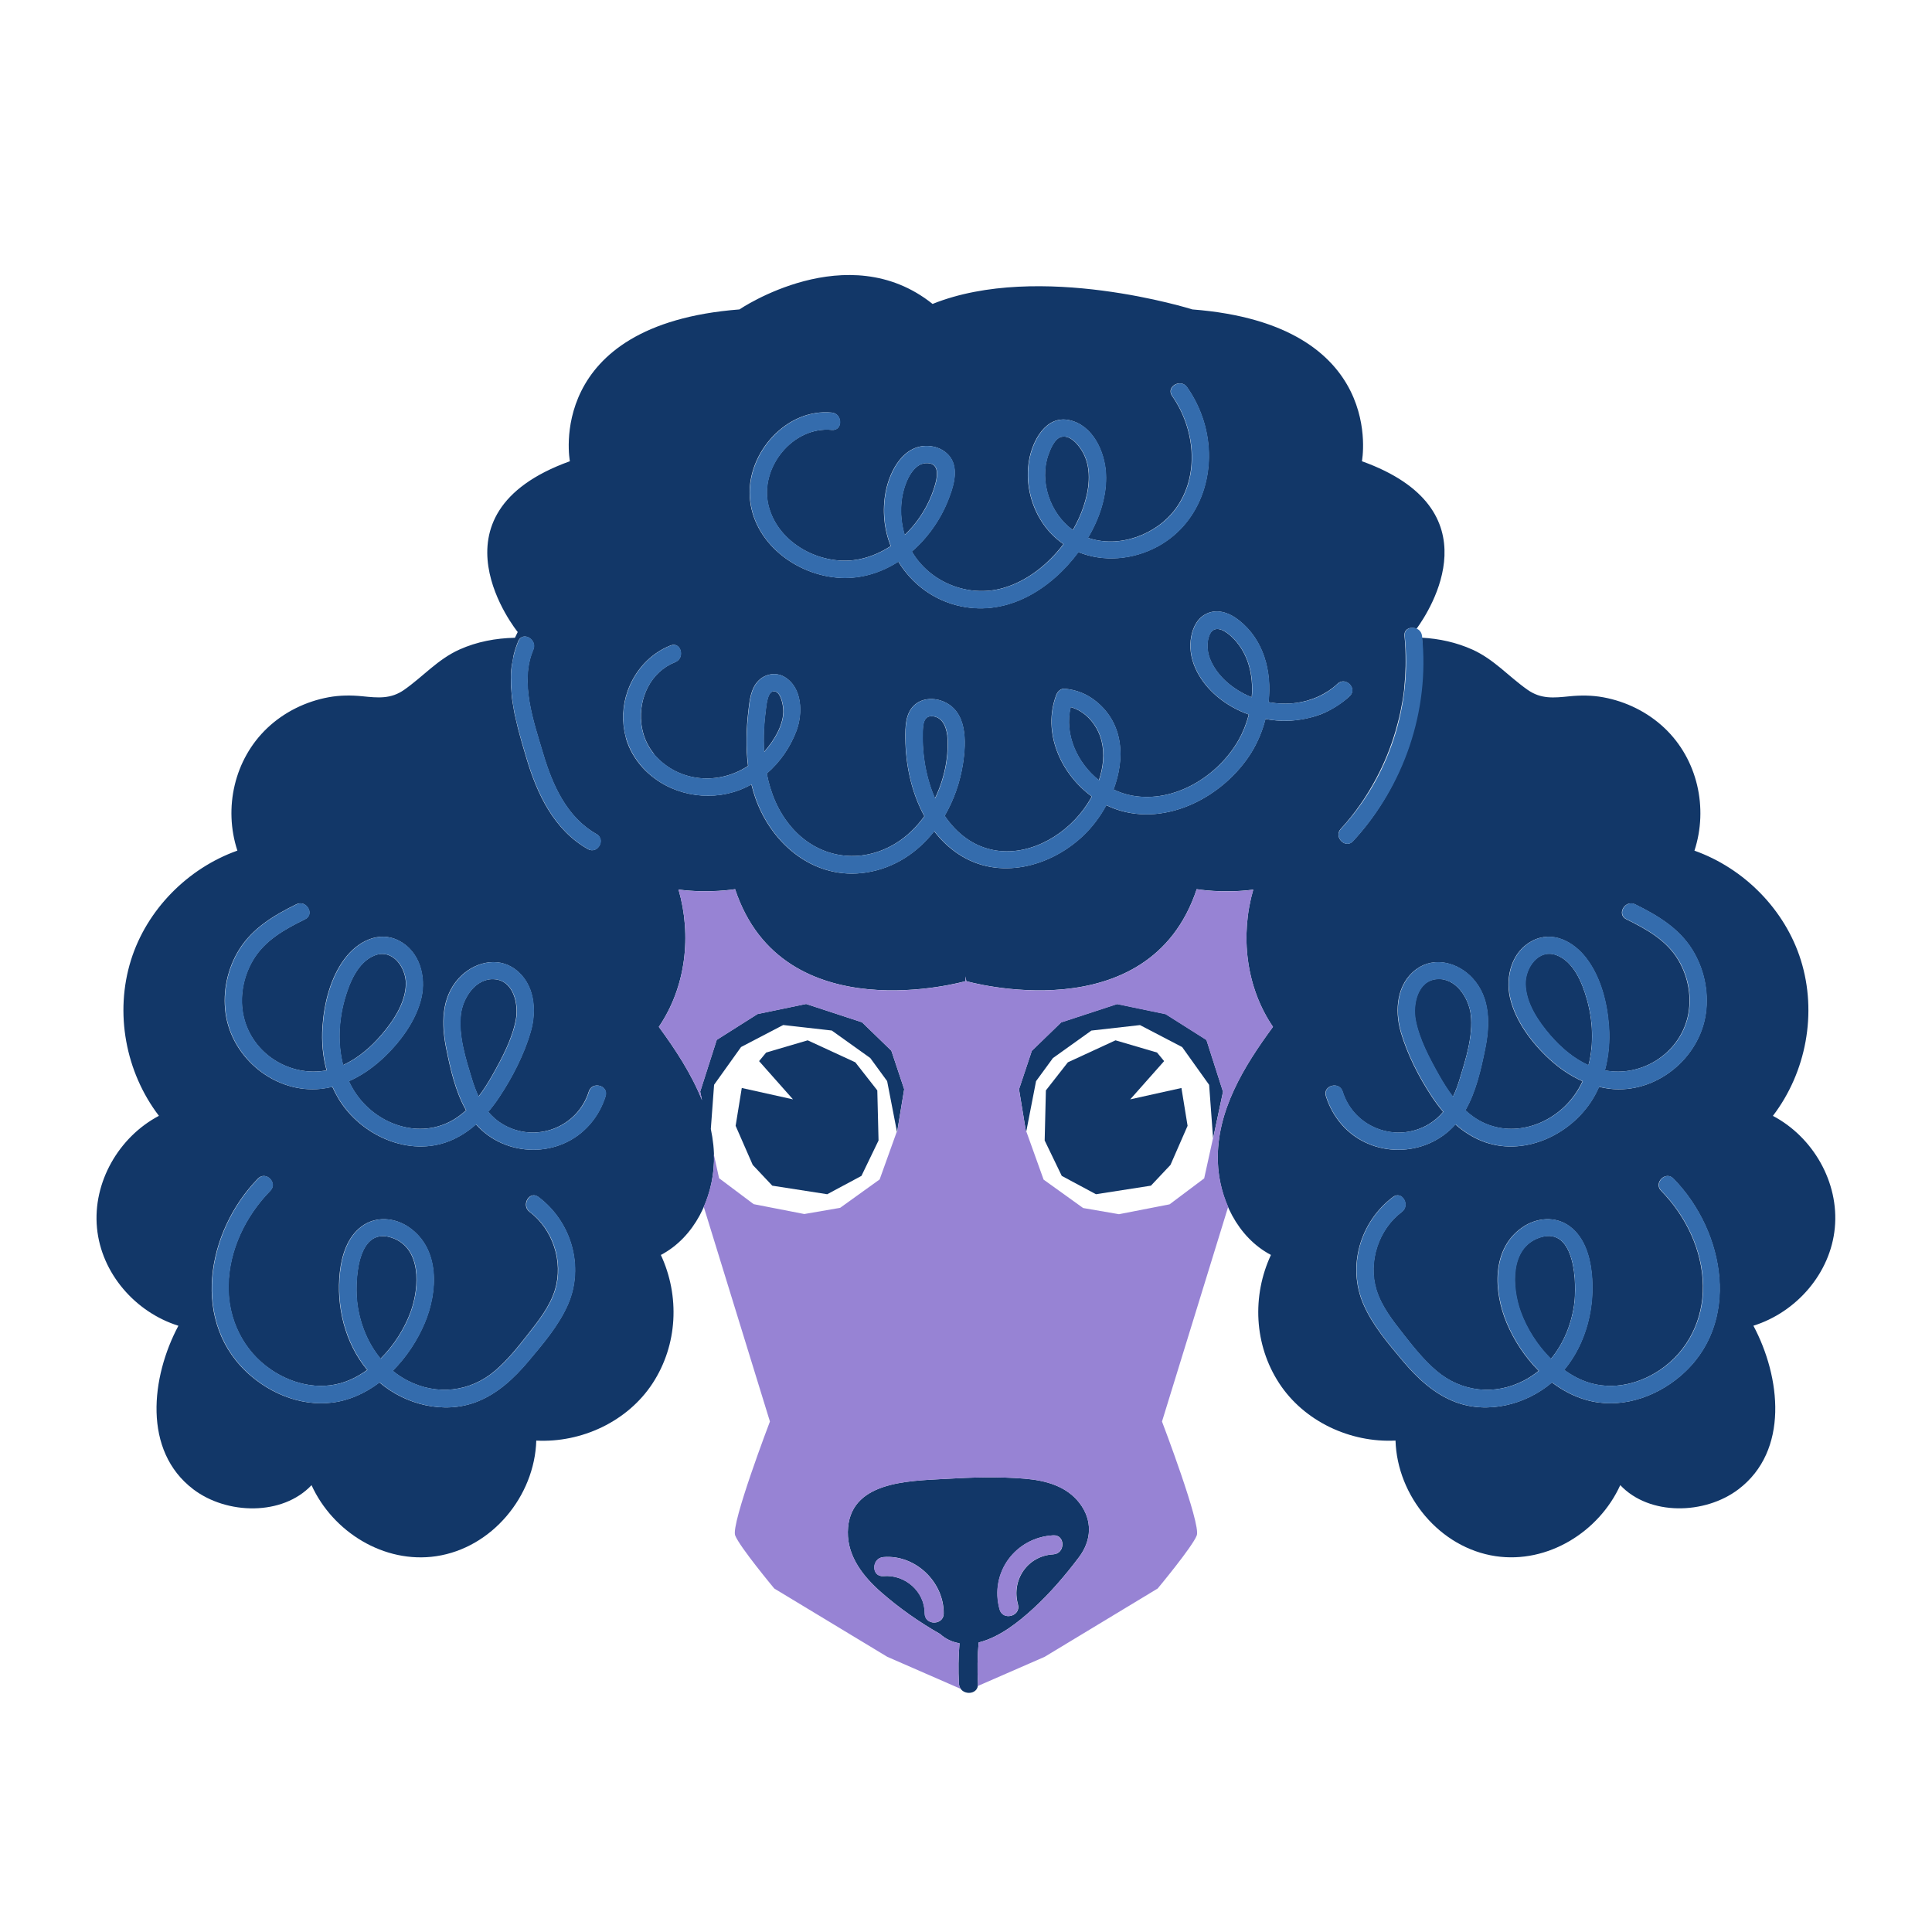 <?xml version="1.0" encoding="utf-8"?>
<!-- Generator: Adobe Illustrator 25.4.1, SVG Export Plug-In . SVG Version: 6.00 Build 0)  -->
<svg version="1.1" xmlns="http://www.w3.org/2000/svg" xmlns:xlink="http://www.w3.org/1999/xlink" x="0px" y="0px"
	 viewBox="22.366 337.079 100 100" enable-background="new 22.366 337.079 100 100" xml:space="preserve">
<g id="background">
	<g>
		<path fill="#123768" d="M102.1,401.13c-1.606,0.499-1.477,2.587-1.026,3.835c0.319,0.88,0.866,1.747,1.564,2.439
			c0.646-0.78,1.047-1.762,1.194-2.784C103.983,403.565,103.91,400.567,102.1,401.13z"/>
		<path fill="#123768" d="M104.497,388.816c-0.235-0.838-0.666-1.935-1.55-2.283c-0.937-0.369-1.631,0.634-1.619,1.473
			c0.015,0.991,0.663,1.943,1.29,2.666c0.542,0.625,1.199,1.19,1.959,1.534C104.863,391.108,104.802,389.902,104.497,388.816z"/>
		<path fill="#123768" d="M97.901,392.957c0.323-1.054,0.707-2.248,0.582-3.361c-0.096-0.85-0.764-1.91-1.747-1.831
			c-0.996,0.08-1.252,1.307-1.099,2.104c0.191,0.998,0.716,1.978,1.211,2.858c0.214,0.38,0.449,0.757,0.718,1.107
			C97.7,393.555,97.809,393.259,97.901,392.957z"/>
		<path fill="#123768" d="M114.131,394.836c1.728-2.263,2.301-5.33,1.446-8.062c-0.817-2.611-2.939-4.754-5.507-5.665
			c0.722-2.205,0.162-4.725-1.548-6.345c-0.874-0.828-1.994-1.378-3.176-1.594c-0.578-0.106-1.167-0.109-1.75-0.05
			c-0.804,0.081-1.464,0.153-2.16-0.335c-0.989-0.693-1.735-1.577-2.861-2.084c-0.824-0.371-1.714-0.566-2.612-0.614
			c0.025,0.257,0.023,0.514,0.033,0.771c0.016,0.422,0.013,0.843-0.01,1.263c-0.003,0.046-0.006,0.091-0.009,0.136
			c-0.028,0.425-0.076,0.847-0.144,1.266c-0.006,0.04-0.014,0.079-0.021,0.119c-0.073,0.426-0.166,0.848-0.279,1.265
			c-0.008,0.028-0.016,0.056-0.024,0.084c-0.119,0.428-0.258,0.85-0.419,1.265c-0.618,1.6-1.518,3.093-2.695,4.361
			c-0.219,0.236-0.507,0.139-0.656-0.063v0c-0.028-0.038-0.05-0.08-0.067-0.124c-0.003-0.007-0.004-0.015-0.006-0.022
			c-0.012-0.038-0.02-0.076-0.022-0.116c-0.001-0.025,0.005-0.05,0.009-0.075c0.004-0.026,0.005-0.052,0.014-0.078
			c0.02-0.053,0.049-0.106,0.095-0.156c0.733-0.79,1.339-1.677,1.84-2.616c0,0,0.001,0,0.001-0.001
			c0.006-0.01,0.01-0.022,0.016-0.032c0.406-0.765,0.732-1.567,0.975-2.398c0.045-0.151,0.086-0.303,0.126-0.455
			c0.049-0.193,0.098-0.384,0.138-0.579c0.074-0.356,0.136-0.715,0.18-1.077c0.008-0.067,0.011-0.135,0.017-0.202
			c0.037-0.353,0.058-0.708,0.065-1.065c0.001-0.078,0.002-0.157,0.002-0.235c0.001-0.441-0.013-0.883-0.06-1.325
			c-0.04-0.384,0.345-0.502,0.624-0.372c0.722-0.993,4.076-6.191-2.827-8.673c0,0,1.35-7.072-8.776-7.858
			c0,0-7.929-2.501-13.447-0.284c-4.408-3.526-9.997,0.284-9.997,0.284c-10.126,0.786-8.776,7.858-8.776,7.858
			c-7.651,2.75-2.7,8.84-2.7,8.84c-0.052,0.101-0.095,0.198-0.143,0.297c-0.987,0.02-1.969,0.203-2.872,0.609
			c-1.126,0.507-1.872,1.391-2.861,2.084c-0.696,0.488-1.356,0.416-2.16,0.335c-0.583-0.059-1.172-0.056-1.75,0.05
			c-1.182,0.217-2.302,0.766-3.176,1.594c-1.71,1.62-2.271,4.14-1.548,6.345c-2.568,0.912-4.69,3.054-5.507,5.665
			c-0.855,2.733-0.282,5.799,1.446,8.062c-2.074,1.094-3.432,3.438-3.206,5.804c0.225,2.357,1.994,4.366,4.214,5.062
			c-1.412,2.647-1.86,6.47,0.776,8.468c1.736,1.316,4.613,1.378,6.115-0.217c1.097,2.412,3.751,4.078,6.451,3.677
			c2.897-0.431,5.096-3.116,5.182-5.984c2.335,0.121,4.725-0.983,6.02-2.964c1.302-1.993,1.415-4.523,0.428-6.644
			c1.734-0.913,2.694-2.908,2.75-4.842c0.017-0.575-0.05-1.133-0.164-1.68l0.169-2.287l1.396-1.954l2.182-1.139l2.514,0.285
			l1.992,1.423l0.873,1.195l0.514,2.649l0.368-2.231l-0.664-1.992l-1.518-1.471l-2.894-0.949l-2.514,0.522l-2.112,1.337l-0.857,2.68
			l0.094,0.443c-0.544-1.358-1.373-2.624-2.235-3.796c1.408-2.071,1.706-4.736,1.02-7.107c1.598,0.209,2.928-0.021,2.928-0.021
			c2.475,7.465,11.926,4.762,11.926,4.762v-0.248l0.041,0.248c0,0,9.451,2.703,11.926-4.762c0,0,1.329,0.234,2.927,0.025
			c-0.684,2.37-0.386,5.033,1.021,7.102c-1.5,2.038-2.931,4.352-2.855,6.964c0.056,1.934,1.016,3.929,2.75,4.842
			c-0.987,2.121-0.875,4.651,0.428,6.644c1.294,1.98,3.685,3.084,6.02,2.964c0.087,2.868,2.285,5.552,5.182,5.984
			c2.7,0.402,5.354-1.264,6.451-3.677c1.502,1.595,4.379,1.533,6.115,0.217c2.636-1.998,2.188-5.821,0.776-8.468
			c2.22-0.696,3.989-2.705,4.214-5.062C117.564,398.274,116.206,395.93,114.131,394.836z M65.418,358.434
			c0.569,0.056,0.573,0.952,0,0.896c-2.017-0.198-3.751,1.954-3.282,3.899c0.485,2.013,2.821,3.22,4.778,2.781
			c0.559-0.125,1.08-0.356,1.551-0.666c-0.337-0.866-0.444-1.831-0.26-2.798c0.214-1.125,0.959-2.518,2.3-2.378
			c0.522,0.055,1.026,0.366,1.2,0.88c0.208,0.613-0.036,1.332-0.262,1.908c-0.396,1.01-1.052,1.95-1.883,2.669
			c0.925,1.588,2.904,2.401,4.705,1.896c1.233-0.345,2.342-1.213,3.145-2.281c-0.443-0.303-0.835-0.7-1.148-1.196
			c-0.582-0.922-0.822-2.059-0.635-3.135c0.175-1.01,0.868-2.348,2.087-2.084c1.219,0.265,1.833,1.635,1.893,2.766
			c0.061,1.158-0.34,2.332-0.93,3.325c1.615,0.56,3.56-0.159,4.55-1.522c1.253-1.725,0.982-4.142-0.195-5.823
			c-0.331-0.474,0.445-0.921,0.773-0.452c0.378,0.54,0.669,1.135,0.863,1.766c0.747,2.431-0.072,5.217-2.373,6.472
			c-1.295,0.706-2.828,0.821-4.112,0.298c-1.41,1.899-3.626,3.313-6.069,2.807c-1.411-0.292-2.555-1.165-3.252-2.314
			c-0.881,0.566-1.902,0.892-2.989,0.84c-2.28-0.108-4.575-1.835-4.703-4.232C61.048,360.494,63.086,358.205,65.418,358.434z
			 M49.768,370.099L49.768,370.099c0.046,0.029,0.087,0.066,0.123,0.108c0.003,0.003,0.004,0.008,0.007,0.011
			c0.032,0.039,0.059,0.083,0.078,0.13c0.009,0.024,0.01,0.051,0.015,0.076c0.007,0.031,0.017,0.06,0.017,0.092
			c0,0.061-0.012,0.124-0.04,0.188c-0.719,1.673,0.016,3.723,0.503,5.365c0,0,0,0.001,0,0.001c0.485,1.634,1.221,3.307,2.77,4.183
			c0,0,0,0,0.001,0.001c0.072,0.041,0.12,0.093,0.155,0.149c0.011,0.018,0.016,0.037,0.024,0.056
			c0.017,0.041,0.029,0.083,0.032,0.127c0.001,0.021,0.001,0.042-0.001,0.063c-0.004,0.044-0.015,0.087-0.031,0.128
			c-0.007,0.018-0.011,0.036-0.02,0.052c-0.03,0.057-0.067,0.11-0.115,0.151c0,0,0,0,0,0c-0.127,0.11-0.308,0.152-0.497,0.045
			c-1.755-0.992-2.631-2.862-3.181-4.719c-0.011-0.039-0.023-0.079-0.035-0.118c-0.064-0.215-0.129-0.434-0.192-0.654
			c-0.031-0.107-0.059-0.216-0.089-0.324c-0.039-0.141-0.079-0.282-0.116-0.425c-0.032-0.126-0.06-0.253-0.089-0.379
			c-0.03-0.126-0.061-0.252-0.087-0.379c-0.028-0.136-0.047-0.273-0.07-0.409c-0.02-0.118-0.044-0.237-0.059-0.355
			c-0.019-0.145-0.026-0.289-0.037-0.433c-0.009-0.11-0.023-0.221-0.027-0.331c-0.005-0.155,0.005-0.309,0.012-0.463
			c0.004-0.099,0-0.199,0.009-0.298c0.016-0.176,0.052-0.351,0.086-0.525c0.015-0.075,0.019-0.151,0.038-0.225
			c0.061-0.248,0.141-0.494,0.245-0.737c0.036-0.084,0.088-0.135,0.146-0.173c0,0,0,0,0,0
			C49.469,369.995,49.632,370.012,49.768,370.099z M51.764,404.588c-0.47,1.084-1.284,2.034-2.038,2.933
			c-0.745,0.888-1.604,1.696-2.7,2.119c-1.682,0.65-3.673,0.148-5.021-1.006c-0.528,0.4-1.113,0.712-1.744,0.897
			c-1.72,0.504-3.554-0.088-4.889-1.219c-3.196-2.706-2.323-7.501,0.347-10.231c0.404-0.413,1.036,0.221,0.633,0.633
			c-1.275,1.303-2.131,3.063-2.162,4.905c-0.029,1.744,0.762,3.382,2.219,4.365c1.2,0.81,2.717,1.109,4.075,0.515
			c0.311-0.136,0.607-0.311,0.888-0.513c-1.152-1.386-1.619-3.298-1.416-5.074c0.099-0.866,0.39-1.799,1.114-2.346
			c0.739-0.558,1.727-0.472,2.467,0.041c1.612,1.119,1.487,3.341,0.807,4.953c-0.376,0.892-0.942,1.76-1.654,2.472
			c0.237,0.194,0.497,0.366,0.778,0.511c1.506,0.775,3.223,0.586,4.512-0.508c0.648-0.55,1.182-1.221,1.705-1.887
			c0.553-0.704,1.141-1.443,1.406-2.312c0.439-1.44-0.109-3.126-1.314-4.03c-0.456-0.342-0.009-1.119,0.452-0.773
			C51.929,400.306,52.617,402.62,51.764,404.588z M53.707,393.814c-0.171,0.547-0.442,1.038-0.82,1.47
			c-1.541,1.765-4.357,1.722-5.885-0.008c-0.4,0.353-0.848,0.648-1.353,0.853c-2.12,0.861-4.601-0.279-5.749-2.159
			c-0.125-0.205-0.236-0.418-0.333-0.637c-0.185,0.044-0.373,0.079-0.564,0.101c-2.378,0.271-4.644-1.57-4.964-3.918
			c-0.154-1.132,0.102-2.316,0.706-3.287c0.694-1.114,1.808-1.778,2.958-2.344c0.516-0.254,0.969,0.519,0.452,0.773
			c-1.05,0.516-2.096,1.093-2.705,2.134c-0.508,0.869-0.703,1.943-0.47,2.928c0.455,1.921,2.404,3.121,4.287,2.76
			c-0.198-0.731-0.264-1.501-0.212-2.251c0.084-1.226,0.411-2.551,1.164-3.545c0.655-0.865,1.752-1.459,2.807-0.908
			c1.055,0.551,1.397,1.841,1.151,2.935c-0.273,1.215-1.14,2.362-2.044,3.191c-0.51,0.468-1.086,0.864-1.713,1.14
			c0.224,0.483,0.531,0.928,0.932,1.312c1.286,1.23,3.242,1.588,4.736,0.518c0.14-0.1,0.273-0.209,0.399-0.325
			c-0.55-0.96-0.81-2.127-1.024-3.183c-0.256-1.26-0.271-2.639,0.644-3.645c0.736-0.81,1.979-1.166,2.916-0.475
			c1.013,0.748,1.134,2.119,0.807,3.246c-0.34,1.171-0.952,2.364-1.627,3.377c-0.175,0.263-0.365,0.518-0.569,0.759
			c0.206,0.246,0.449,0.464,0.742,0.639c1.682,1.006,3.879,0.189,4.466-1.691C53.015,393.026,53.879,393.262,53.707,393.814z
			 M80.131,378.967c-0.172-0.06-0.34-0.131-0.504-0.211c-0.321,0.592-0.728,1.129-1.177,1.56c-1.708,1.635-4.385,2.353-6.468,0.975
			c-0.493-0.326-0.912-0.73-1.264-1.188c-0.861,1.098-2.052,1.906-3.513,2.135c-2.647,0.415-4.871-1.416-5.731-3.824
			c-0.086-0.241-0.158-0.487-0.218-0.735c-1.577,0.9-3.59,0.741-5.005-0.308c-0.222-0.165-0.432-0.349-0.621-0.557
			c-0.197-0.218-0.374-0.458-0.525-0.722c-0.145-0.253-0.257-0.517-0.337-0.788c-0.008-0.026-0.007-0.054-0.014-0.081
			c-0.214-0.788-0.172-1.623,0.098-2.38c0,0,0,0,0,0c0.369-1.038,1.148-1.931,2.221-2.355c0.537-0.213,0.768,0.654,0.238,0.863
			c-1.277,0.506-1.886,1.867-1.752,3.148c0.003,0.027,0.007,0.054,0.01,0.081c0.069,0.527,0.264,1.031,0.601,1.457c0,0,0,0,0,0v0
			c0.037,0.047,0.061,0.102,0.102,0.147c1.28,1.416,3.311,1.526,4.81,0.54c-0.118-0.941-0.091-1.904,0.017-2.838
			c0.063-0.549,0.12-1.175,0.535-1.586c0.354-0.35,0.904-0.44,1.335-0.184c0.934,0.554,0.952,1.9,0.617,2.793
			c-0.319,0.849-0.849,1.617-1.535,2.208c0.197,1.025,0.599,1.996,1.298,2.799c1.395,1.602,3.558,1.925,5.374,0.817
			c0.581-0.355,1.081-0.843,1.488-1.41c-0.674-1.222-0.976-2.679-0.985-4.04c-0.004-0.577,0-1.255,0.444-1.686
			c0.387-0.376,0.982-0.415,1.467-0.231c1.3,0.493,1.244,2.096,1.071,3.231c-0.144,0.946-0.467,1.879-0.948,2.707
			c0.625,0.922,1.522,1.631,2.684,1.8c1.854,0.27,3.729-0.902,4.706-2.42c0.079-0.122,0.154-0.25,0.225-0.38
			c-1.611-1.175-2.567-3.31-1.841-5.248c0.065-0.174,0.225-0.347,0.432-0.329c0.608,0.053,1.146,0.265,1.623,0.648
			c1.443,1.159,1.513,2.966,0.911,4.567c0.303,0.147,0.623,0.256,0.956,0.317c2.205,0.404,4.47-1.011,5.529-2.894
			c0.221-0.393,0.398-0.837,0.517-1.302c-0.602-0.215-1.167-0.533-1.655-0.948c-0.835-0.71-1.48-1.775-1.353-2.902
			c0.056-0.502,0.26-1.037,0.713-1.311c0.601-0.365,1.279-0.117,1.788,0.285c1.285,1.015,1.706,2.651,1.528,4.234
			c0.477,0.089,0.967,0.103,1.444,0.039c0,0,0,0,0,0c0.003,0,0.007-0.002,0.01-0.002c0.176-0.024,0.349-0.061,0.52-0.107
			c0.053-0.014,0.104-0.033,0.157-0.049c0.122-0.038,0.241-0.081,0.358-0.131c0.058-0.025,0.115-0.051,0.172-0.078
			c0.113-0.055,0.222-0.117,0.33-0.183c0.049-0.031,0.1-0.059,0.148-0.092c0.148-0.102,0.291-0.213,0.424-0.339
			c0.002-0.002,0.004-0.003,0.006-0.005c0.261-0.248,0.606-0.095,0.726,0.153c0.072,0.149,0.063,0.331-0.093,0.48
			c-0.001,0.001-0.002,0.002-0.003,0.003c-0.195,0.186-0.408,0.343-0.627,0.487c-0.055,0.036-0.11,0.071-0.166,0.104
			c-0.224,0.134-0.455,0.255-0.696,0.348c-0.002,0.001-0.004,0.001-0.006,0.002c-0.242,0.093-0.493,0.161-0.746,0.215
			c-0.06,0.013-0.12,0.025-0.181,0.036c-0.257,0.045-0.517,0.078-0.78,0.085c-0.386,0.01-0.775-0.021-1.157-0.092
			c-0.159,0.623-0.409,1.218-0.731,1.738C85.732,378.283,82.772,379.884,80.131,378.967z M90.992,393.814
			c-0.172-0.551,0.692-0.787,0.863-0.238c0.587,1.88,2.784,2.697,4.466,1.691c0.294-0.176,0.537-0.393,0.742-0.639
			c-0.204-0.241-0.394-0.495-0.569-0.759c-0.675-1.013-1.287-2.206-1.627-3.377c-0.327-1.128-0.206-2.499,0.807-3.246
			c0.936-0.691,2.179-0.334,2.916,0.475c0.915,1.006,0.899,2.385,0.644,3.645c-0.214,1.056-0.474,2.222-1.024,3.183
			c0.126,0.116,0.259,0.225,0.399,0.325c1.494,1.07,3.45,0.712,4.736-0.518c0.401-0.384,0.708-0.829,0.932-1.312
			c-0.627-0.276-1.203-0.672-1.713-1.14c-0.903-0.829-1.77-1.976-2.044-3.191c-0.246-1.094,0.096-2.383,1.151-2.935
			c1.055-0.551,2.153,0.043,2.807,0.908c0.753,0.994,1.08,2.319,1.164,3.545c0.052,0.75-0.015,1.52-0.212,2.251
			c1.883,0.361,3.832-0.839,4.287-2.76c0.233-0.985,0.038-2.059-0.469-2.928c-0.608-1.041-1.655-1.618-2.705-2.134
			c-0.517-0.254-0.064-1.027,0.452-0.773c1.15,0.566,2.265,1.23,2.958,2.344c0.604,0.971,0.861,2.154,0.706,3.287
			c-0.32,2.347-2.587,4.189-4.964,3.918c-0.192-0.022-0.379-0.057-0.564-0.101c-0.097,0.219-0.207,0.432-0.333,0.637
			c-1.149,1.88-3.629,3.02-5.749,2.159c-0.505-0.205-0.953-0.5-1.353-0.853c-1.528,1.73-4.344,1.773-5.885,0.008
			C91.435,394.852,91.163,394.36,90.992,393.814z M109.327,408.312c-1.335,1.131-3.169,1.723-4.889,1.219
			c-0.631-0.185-1.216-0.497-1.744-0.897c-1.348,1.154-3.339,1.656-5.021,1.006c-1.096-0.424-1.955-1.232-2.7-2.119
			c-0.754-0.898-1.568-1.849-2.038-2.933c-0.853-1.968-0.164-4.282,1.533-5.554c0.461-0.346,0.908,0.431,0.452,0.773
			c-1.206,0.904-1.754,2.59-1.314,4.03c0.265,0.869,0.854,1.607,1.406,2.312c0.523,0.666,1.057,1.337,1.705,1.887
			c1.29,1.094,3.006,1.283,4.512,0.508c0.281-0.145,0.54-0.316,0.778-0.511c-0.711-0.711-1.278-1.58-1.654-2.472
			c-0.68-1.612-0.805-3.835,0.807-4.953c0.74-0.513,1.728-0.599,2.467-0.041c0.724,0.547,1.015,1.48,1.114,2.346
			c0.203,1.775-0.264,3.687-1.416,5.074c0.281,0.202,0.577,0.377,0.888,0.513c1.358,0.594,2.875,0.295,4.075-0.515
			c1.457-0.984,2.248-2.621,2.219-4.365c-0.03-1.842-0.887-3.602-2.162-4.905c-0.403-0.412,0.229-1.046,0.633-0.633
			C111.65,400.811,112.523,405.606,109.327,408.312z"/>
		<path fill="#123768" d="M42.599,401.13c-1.81-0.563-1.883,2.436-1.732,3.49c0.147,1.022,0.547,2.004,1.194,2.784
			c0.698-0.691,1.245-1.559,1.564-2.439C44.076,403.717,44.204,401.629,42.599,401.13z"/>
		<path fill="#123768" d="M42.081,390.672c0.626-0.723,1.275-1.676,1.29-2.666c0.013-0.838-0.681-1.841-1.619-1.473
			c-0.883,0.348-1.314,1.445-1.55,2.283c-0.305,1.086-0.366,2.293-0.08,3.39C40.882,391.861,41.539,391.297,42.081,390.672z"/>
		<path fill="#123768" d="M49.062,389.869c0.153-0.797-0.104-2.025-1.099-2.104c-0.983-0.079-1.651,0.981-1.747,1.831
			c-0.125,1.113,0.259,2.307,0.582,3.361c0.093,0.302,0.202,0.598,0.336,0.877c0.268-0.35,0.504-0.728,0.718-1.107
			C48.346,391.847,48.871,390.867,49.062,389.869z"/>
		<path fill="#123768" d="M70.652,374.153c-0.497-0.06-0.517,0.459-0.528,0.827c-0.026,0.901,0.088,1.802,0.352,2.665
			c0.078,0.255,0.172,0.508,0.282,0.755c0.467-0.964,0.701-2.05,0.652-3.07C71.387,374.848,71.221,374.222,70.652,374.153z"/>
		<path fill="#123768" d="M70.782,362.107c0.134-0.49,0.169-1.099-0.506-1.054c-0.491,0.033-0.812,0.536-0.983,0.945
			c-0.363,0.87-0.375,1.872-0.104,2.771C69.948,364.05,70.508,363.109,70.782,362.107z"/>
		<path fill="#123768" d="M77.893,364.514c0.222-0.383,0.405-0.78,0.542-1.18c0.298-0.871,0.447-1.904,0.021-2.76
			c-0.189-0.379-0.658-1.008-1.161-0.882c-0.343,0.086-0.561,0.621-0.669,0.925C76.141,361.991,76.717,363.666,77.893,364.514z"/>
		<path fill="#123768" d="M62.481,372.867c-0.372-0.093-0.438,0.643-0.468,0.86c-0.101,0.736-0.146,1.507-0.101,2.271
			c0.528-0.592,1.047-1.443,0.992-2.223C62.886,373.528,62.779,372.941,62.481,372.867z"/>
		<path fill="#123768" d="M84.949,369.987c-0.14,0.373-0.101,0.832,0.045,1.197c0.318,0.797,1.012,1.418,1.759,1.805
			c0.13,0.067,0.263,0.127,0.4,0.182c0.102-1.189-0.2-2.4-1.11-3.199C85.672,369.647,85.164,369.411,84.949,369.987z"/>
		<path fill="#123768" d="M77.78,373.679c-0.336,1.418,0.337,2.89,1.463,3.785c0.223-0.659,0.305-1.362,0.138-2.034
			C79.183,374.635,78.582,373.895,77.78,373.679z"/>
		<polygon fill="#123768" points="80.866,393.982 82.621,392.002 82.254,391.558 80.105,390.926 77.639,392.064 76.501,393.518 
			76.438,396.11 77.323,397.943 79.093,398.892 81.938,398.449 82.95,397.374 83.835,395.351 83.517,393.393 		"/>
		<polygon fill="#123768" points="84.812,390.905 82.7,389.568 80.186,389.046 77.292,389.995 75.774,391.465 75.11,393.458 
			75.477,395.689 75.992,393.039 76.865,391.845 78.857,390.421 81.372,390.137 83.554,391.275 84.95,393.23 85.155,396 
			85.669,393.585 		"/>
		<polygon fill="#123768" points="66.637,392.064 64.172,390.926 62.023,391.558 61.656,392.002 63.411,393.982 60.76,393.393 
			60.442,395.351 61.327,397.374 62.339,398.449 65.183,398.892 66.954,397.943 67.839,396.11 67.775,393.518 		"/>
		<path fill="#123768" d="M102.1,401.13c-1.606,0.499-1.477,2.587-1.026,3.835c0.319,0.88,0.866,1.747,1.564,2.439
			c0.646-0.78,1.047-1.762,1.194-2.784C103.983,403.565,103.91,400.567,102.1,401.13z"/>
		<path fill="#123768" d="M104.497,388.816c-0.235-0.838-0.666-1.935-1.55-2.283c-0.937-0.369-1.631,0.634-1.619,1.473
			c0.015,0.991,0.663,1.943,1.29,2.666c0.542,0.625,1.199,1.19,1.959,1.534C104.863,391.108,104.802,389.902,104.497,388.816z"/>
		<path fill="#123768" d="M97.901,392.957c0.323-1.054,0.707-2.248,0.582-3.361c-0.096-0.85-0.764-1.91-1.747-1.831
			c-0.996,0.08-1.252,1.307-1.099,2.104c0.191,0.998,0.716,1.978,1.211,2.858c0.214,0.38,0.449,0.757,0.718,1.107
			C97.7,393.555,97.809,393.259,97.901,392.957z"/>
		<path fill="#123768" d="M78.243,414.878c-0.681-0.887-1.768-1.174-2.836-1.263c-1.36-0.113-2.751-0.068-4.112,0.01
			c-1.918,0.111-5.006,0.118-5.046,2.744c-0.02,1.279,0.808,2.32,1.723,3.122c0.941,0.825,1.972,1.547,3.059,2.166
			c0.274,0.255,0.623,0.413,0.999,0.477c-0.059,0.696-0.069,1.393-0.03,2.094c0.035,0.63,1.02,0.634,0.985,0
			c-0.039-0.715-0.028-1.425,0.034-2.135c0.003-0.001,0.007-0.001,0.01-0.002c1.068-0.271,2.036-1.036,2.832-1.767
			c0.862-0.792,1.644-1.706,2.349-2.64C78.874,416.806,78.924,415.767,78.243,414.878z M70.23,420.586
			c0.003-1.135-1.022-2.023-2.137-1.928c-0.632,0.054-0.627-0.931,0-0.985c1.645-0.14,3.125,1.278,3.121,2.913
			C71.213,421.221,70.229,421.22,70.23,420.586z M76.884,417.532c-1.329,0.074-2.18,1.321-1.828,2.587
			c0.17,0.613-0.78,0.872-0.949,0.262c-0.529-1.905,0.82-3.725,2.778-3.834C77.519,416.512,77.515,417.497,76.884,417.532z"/>
	</g>
</g>
<g id="pattern-1">
	<g>
		<path fill="#346CAD" d="M91.601,372.474c-0.945,0.9-2.306,1.182-3.568,0.947c0.179-1.583-0.243-3.219-1.528-4.234
			c-0.51-0.403-1.187-0.65-1.788-0.285c-0.452,0.274-0.656,0.809-0.713,1.311c-0.127,1.127,0.518,2.192,1.353,2.902
			c0.488,0.415,1.053,0.733,1.655,0.948c-0.119,0.465-0.295,0.908-0.517,1.302c-1.059,1.882-3.324,3.298-5.529,2.894
			c-0.332-0.061-0.653-0.169-0.956-0.316c0.602-1.601,0.531-3.408-0.911-4.567c-0.477-0.383-1.014-0.595-1.623-0.648
			c-0.207-0.018-0.366,0.154-0.432,0.329c-0.726,1.938,0.23,4.073,1.841,5.248c-0.071,0.131-0.146,0.258-0.225,0.38
			c-0.978,1.518-2.852,2.69-4.707,2.42c-1.162-0.169-2.059-0.877-2.684-1.8c0.481-0.829,0.804-1.761,0.948-2.707
			c0.173-1.136,0.229-2.738-1.071-3.231c-0.484-0.184-1.08-0.145-1.467,0.231c-0.444,0.432-0.448,1.109-0.444,1.686
			c0.008,1.361,0.31,2.819,0.985,4.04c-0.407,0.567-0.907,1.055-1.488,1.41c-1.816,1.108-3.979,0.785-5.374-0.817
			c-0.699-0.803-1.1-1.773-1.298-2.799c0.686-0.591,1.216-1.36,1.535-2.208c0.335-0.893,0.317-2.239-0.617-2.793
			C62.55,371.86,62,371.95,61.646,372.3c-0.415,0.411-0.472,1.038-0.535,1.586c-0.108,0.934-0.134,1.897-0.017,2.838
			c-1.499,0.986-3.53,0.876-4.81-0.54c-1.319-1.458-0.85-4.084,1.04-4.833c0.53-0.21,0.299-1.076-0.238-0.863
			c-2.152,0.852-3.126,3.584-1.967,5.604c1.217,2.123,4.067,2.776,6.15,1.587c0.061,0.248,0.132,0.494,0.218,0.735
			c0.859,2.408,3.084,4.239,5.731,3.824c1.461-0.229,2.651-1.037,3.513-2.135c0.352,0.458,0.771,0.862,1.264,1.188
			c2.083,1.378,4.76,0.66,6.468-0.975c0.45-0.43,0.856-0.968,1.177-1.56c0.164,0.08,0.332,0.151,0.504,0.211
			c2.641,0.917,5.601-0.684,6.997-2.935c0.323-0.52,0.572-1.114,0.731-1.738c1.541,0.286,3.193-0.074,4.362-1.187
			C92.652,372.709,92.019,372.077,91.601,372.474z M62.026,373.728c0.03-0.218,0.096-0.953,0.468-0.861
			c0.298,0.074,0.405,0.661,0.423,0.909c0.055,0.78-0.464,1.631-0.992,2.223C61.879,375.235,61.925,374.463,62.026,373.728z
			 M70.489,377.645c-0.264-0.862-0.379-1.763-0.352-2.665c0.011-0.368,0.031-0.887,0.528-0.827c0.569,0.069,0.735,0.695,0.758,1.176
			c0.049,1.02-0.185,2.106-0.652,3.07C70.661,378.154,70.567,377.901,70.489,377.645z M77.792,373.679
			c0.802,0.216,1.403,0.956,1.601,1.751c0.168,0.672,0.085,1.375-0.138,2.034C78.13,376.569,77.456,375.097,77.792,373.679z
			 M86.765,372.99c-0.747-0.387-1.441-1.008-1.759-1.805c-0.146-0.365-0.184-0.824-0.045-1.197c0.216-0.577,0.723-0.341,1.093-0.015
			c0.91,0.799,1.212,2.01,1.11,3.199C87.028,373.117,86.895,373.057,86.765,372.99z"/>
		<path fill="#346CAD" d="M84.681,358.888c-0.194-0.63-0.485-1.226-0.863-1.766c-0.328-0.469-1.105-0.022-0.773,0.452
			c1.177,1.681,1.448,4.097,0.195,5.822c-0.99,1.364-2.935,2.082-4.55,1.522c0.589-0.993,0.99-2.167,0.93-3.325
			c-0.059-1.13-0.673-2.501-1.893-2.766c-1.219-0.265-1.911,1.074-2.087,2.084c-0.187,1.075,0.054,2.212,0.635,3.135
			c0.313,0.496,0.705,0.893,1.148,1.196c-0.803,1.068-1.912,1.935-3.145,2.281c-1.801,0.504-3.78-0.308-4.705-1.896
			c0.831-0.719,1.487-1.659,1.883-2.669c0.226-0.576,0.47-1.296,0.262-1.908c-0.174-0.514-0.679-0.825-1.2-0.88
			c-1.341-0.141-2.086,1.253-2.3,2.378c-0.184,0.967-0.077,1.932,0.26,2.798c-0.47,0.309-0.992,0.54-1.551,0.666
			c-1.957,0.439-4.293-0.769-4.778-2.781c-0.469-1.945,1.265-4.098,3.282-3.899c0.573,0.056,0.569-0.84,0-0.895
			c-2.332-0.229-4.37,2.06-4.249,4.325c0.128,2.397,2.424,4.123,4.703,4.232c1.087,0.052,2.108-0.274,2.989-0.84
			c0.698,1.15,1.842,2.022,3.252,2.314c2.443,0.506,4.659-0.908,6.069-2.807c1.284,0.522,2.818,0.408,4.112-0.298
			C84.609,364.105,85.427,361.319,84.681,358.888z M69.306,361.997c0.17-0.409,0.491-0.912,0.983-0.945
			c0.675-0.045,0.64,0.565,0.506,1.054c-0.274,1.002-0.834,1.943-1.593,2.661C68.932,363.869,68.943,362.868,69.306,361.997z
			 M76.639,360.617c0.107-0.304,0.326-0.839,0.669-0.925c0.502-0.125,0.972,0.504,1.16,0.882c0.427,0.856,0.278,1.889-0.021,2.76
			c-0.137,0.4-0.32,0.797-0.542,1.18C76.729,363.666,76.153,361.991,76.639,360.617z"/>
		<path fill="#346CAD" d="M52.856,393.575c-0.587,1.88-2.784,2.697-4.466,1.691c-0.294-0.176-0.537-0.393-0.742-0.639
			c0.204-0.241,0.394-0.495,0.569-0.759c0.675-1.013,1.287-2.206,1.627-3.377c0.327-1.128,0.206-2.499-0.807-3.246
			c-0.936-0.691-2.179-0.335-2.916,0.475c-0.915,1.006-0.899,2.385-0.644,3.645c0.214,1.056,0.474,2.223,1.024,3.183
			c-0.126,0.116-0.259,0.225-0.399,0.325c-1.494,1.07-3.45,0.712-4.736-0.518c-0.401-0.384-0.708-0.829-0.932-1.312
			c0.627-0.276,1.203-0.672,1.713-1.14c0.903-0.829,1.77-1.976,2.044-3.191c0.246-1.094-0.096-2.383-1.151-2.935
			c-1.055-0.551-2.153,0.043-2.807,0.908c-0.753,0.994-1.08,2.319-1.164,3.545c-0.052,0.75,0.015,1.52,0.212,2.251
			c-1.883,0.361-3.832-0.839-4.287-2.76c-0.233-0.985-0.038-2.059,0.47-2.928c0.608-1.041,1.655-1.618,2.705-2.134
			c0.517-0.254,0.064-1.027-0.452-0.773c-1.15,0.566-2.265,1.23-2.958,2.344c-0.604,0.971-0.861,2.154-0.706,3.287
			c0.32,2.347,2.587,4.189,4.964,3.918c0.192-0.022,0.379-0.057,0.564-0.101c0.097,0.219,0.207,0.432,0.333,0.637
			c1.149,1.879,3.629,3.02,5.749,2.159c0.505-0.205,0.953-0.5,1.353-0.853c1.528,1.73,4.344,1.773,5.885,0.008
			c0.377-0.432,0.649-0.923,0.82-1.47C53.891,393.262,53.027,393.026,52.856,393.575z M40.215,388.816
			c0.235-0.838,0.666-1.935,1.55-2.283c0.937-0.369,1.631,0.634,1.619,1.473c-0.015,0.991-0.663,1.943-1.29,2.666
			c-0.542,0.625-1.199,1.19-1.959,1.534C39.849,391.108,39.91,389.902,40.215,388.816z M46.229,389.596
			c0.095-0.85,0.764-1.91,1.747-1.831c0.996,0.08,1.252,1.307,1.099,2.104c-0.191,0.998-0.716,1.978-1.211,2.858
			c-0.214,0.38-0.449,0.757-0.718,1.107c-0.134-0.279-0.243-0.575-0.336-0.877C46.487,391.903,46.104,390.709,46.229,389.596z"/>
		<path fill="#346CAD" d="M50.244,399.033c-0.461-0.346-0.908,0.431-0.452,0.773c1.206,0.904,1.754,2.59,1.314,4.03
			c-0.265,0.869-0.853,1.607-1.406,2.312c-0.523,0.666-1.057,1.337-1.705,1.887c-1.29,1.094-3.006,1.283-4.512,0.508
			c-0.281-0.145-0.54-0.316-0.778-0.511c0.711-0.711,1.278-1.58,1.654-2.472c0.68-1.612,0.805-3.835-0.807-4.953
			c-0.74-0.513-1.728-0.599-2.467-0.041c-0.724,0.547-1.015,1.48-1.114,2.346c-0.203,1.775,0.264,3.687,1.416,5.074
			c-0.281,0.202-0.577,0.377-0.888,0.513c-1.358,0.594-2.875,0.295-4.075-0.515c-1.457-0.984-2.248-2.621-2.219-4.365
			c0.03-1.842,0.887-3.602,2.162-4.905c0.403-0.412-0.229-1.046-0.633-0.633c-2.67,2.731-3.543,7.525-0.347,10.231
			c1.335,1.131,3.169,1.723,4.889,1.219c0.631-0.185,1.216-0.497,1.744-0.897c1.348,1.154,3.339,1.656,5.021,1.006
			c1.096-0.424,1.955-1.232,2.7-2.119c0.754-0.898,1.568-1.849,2.038-2.933C52.63,402.62,51.941,400.306,50.244,399.033z
			 M40.88,404.619c-0.151-1.054-0.078-4.053,1.732-3.49c1.606,0.499,1.477,2.587,1.026,3.835c-0.318,0.88-0.866,1.747-1.564,2.439
			C41.427,406.623,41.026,405.641,40.88,404.619z"/>
		<path fill="#346CAD" d="M91.005,393.813c0.171,0.547,0.442,1.038,0.82,1.47c1.541,1.765,4.357,1.722,5.885-0.008
			c0.4,0.353,0.848,0.647,1.353,0.853c2.12,0.861,4.601-0.279,5.749-2.159c0.125-0.205,0.236-0.418,0.333-0.637
			c0.185,0.044,0.373,0.079,0.564,0.101c2.378,0.271,4.644-1.571,4.964-3.918c0.154-1.132-0.102-2.316-0.706-3.287
			c-0.694-1.114-1.808-1.778-2.958-2.344c-0.516-0.254-0.969,0.519-0.452,0.773c1.05,0.516,2.096,1.093,2.705,2.134
			c0.508,0.869,0.703,1.943,0.47,2.928c-0.455,1.921-2.404,3.121-4.287,2.76c0.198-0.731,0.264-1.501,0.212-2.251
			c-0.084-1.226-0.411-2.551-1.164-3.545c-0.655-0.865-1.752-1.459-2.807-0.908c-1.055,0.551-1.397,1.841-1.151,2.935
			c0.273,1.215,1.14,2.362,2.044,3.191c0.51,0.468,1.086,0.864,1.713,1.14c-0.224,0.483-0.531,0.928-0.932,1.312
			c-1.286,1.23-3.242,1.588-4.736,0.518c-0.14-0.1-0.273-0.209-0.399-0.325c0.55-0.96,0.81-2.127,1.024-3.183
			c0.256-1.26,0.271-2.639-0.644-3.645c-0.737-0.81-1.979-1.166-2.916-0.475c-1.013,0.748-1.134,2.119-0.807,3.246
			c0.34,1.171,0.952,2.364,1.627,3.377c0.175,0.263,0.365,0.518,0.569,0.759c-0.205,0.246-0.449,0.464-0.742,0.639
			c-1.682,1.006-3.879,0.189-4.466-1.691C91.697,393.026,90.833,393.262,91.005,393.813z M104.589,392.206
			c-0.76-0.345-1.417-0.909-1.959-1.534c-0.626-0.723-1.275-1.676-1.29-2.666c-0.013-0.838,0.681-1.842,1.619-1.473
			c0.883,0.348,1.314,1.444,1.55,2.283C104.815,389.902,104.875,391.108,104.589,392.206z M97.914,392.957
			c-0.093,0.302-0.202,0.598-0.336,0.877c-0.269-0.35-0.504-0.728-0.718-1.107c-0.495-0.88-1.02-1.86-1.211-2.858
			c-0.153-0.797,0.104-2.025,1.099-2.104c0.983-0.079,1.651,0.981,1.747,1.831C98.62,390.709,98.237,391.903,97.914,392.957z"/>
		<path fill="#346CAD" d="M92.948,404.588c0.47,1.084,1.284,2.034,2.038,2.933c0.745,0.888,1.604,1.696,2.7,2.119
			c1.682,0.65,3.673,0.148,5.021-1.006c0.528,0.4,1.113,0.712,1.744,0.897c1.72,0.504,3.554-0.088,4.889-1.219
			c3.196-2.706,2.323-7.501-0.347-10.231c-0.404-0.413-1.036,0.221-0.633,0.633c1.275,1.303,2.131,3.063,2.162,4.905
			c0.029,1.744-0.762,3.382-2.219,4.365c-1.2,0.81-2.717,1.109-4.075,0.515c-0.311-0.136-0.607-0.311-0.888-0.513
			c1.152-1.386,1.619-3.298,1.416-5.074c-0.099-0.866-0.39-1.8-1.114-2.346c-0.739-0.558-1.727-0.472-2.467,0.041
			c-1.612,1.119-1.487,3.341-0.807,4.953c0.376,0.892,0.942,1.76,1.654,2.472c-0.237,0.194-0.497,0.366-0.778,0.511
			c-1.506,0.775-3.223,0.586-4.512-0.508c-0.648-0.55-1.182-1.221-1.705-1.887c-0.553-0.704-1.141-1.443-1.406-2.312
			c-0.439-1.44,0.109-3.126,1.314-4.03c0.456-0.342,0.009-1.119-0.452-0.773C92.783,400.306,92.095,402.62,92.948,404.588z
			 M102.651,407.403c-0.698-0.691-1.245-1.559-1.564-2.439c-0.452-1.248-0.58-3.335,1.026-3.835c1.81-0.563,1.883,2.436,1.732,3.49
			C103.698,405.641,103.298,406.623,102.651,407.403z"/>
		<path fill="#346CAD" d="M53.254,380.255c-1.549-0.876-2.285-2.55-2.77-4.184c-0.487-1.642-1.223-3.691-0.503-5.365
			c0.225-0.524-0.546-0.98-0.773-0.452c-0.84,1.953-0.161,4.12,0.413,6.055c0.551,1.858,1.427,3.727,3.181,4.719
			C53.304,381.312,53.756,380.539,53.254,380.255z"/>
		<path fill="#346CAD" d="M95.971,369.998c-0.06-0.567-0.956-0.573-0.895,0c0.381,3.623-0.82,7.31-3.301,9.985
			c-0.392,0.422,0.24,1.057,0.633,0.633C95.039,377.779,96.376,373.852,95.971,369.998z"/>
	</g>
</g>
<g id="pattern-2">
	<g>
		<path fill="#9783D4" d="M68.085,417.674c-0.627,0.053-0.632,1.038,0,0.985c1.114-0.095,2.139,0.793,2.137,1.928
			c-0.001,0.634,0.983,0.634,0.985,0C71.21,418.952,69.73,417.534,68.085,417.674z"/>
		<path fill="#9783D4" d="M76.876,416.548c-1.957,0.109-3.307,1.928-2.778,3.834c0.169,0.61,1.119,0.351,0.949-0.262
			c-0.351-1.266,0.499-2.513,1.828-2.587C77.506,417.497,77.51,416.512,76.876,416.548z"/>
		<path fill="#9783D4" d="M85.402,397.196c-0.076-2.612,1.355-4.926,2.855-6.964c-1.407-2.07-1.705-4.733-1.021-7.102
			c-1.598,0.21-2.927-0.025-2.927-0.025c-2.475,7.465-11.926,4.762-11.926,4.762l-0.041-0.248v0.248c0,0-9.451,2.703-11.926-4.762
			c0,0-1.33,0.23-2.928,0.021c0.686,2.371,0.388,5.036-1.02,7.107c0.862,1.172,1.691,2.438,2.235,3.796l-0.094-0.443l0.857-2.68
			l2.112-1.337l2.514-0.522l2.894,0.949l1.518,1.471l0.664,1.992l-0.368,2.231l-0.01-0.054l-0.894,2.491l-2.046,1.47l-1.854,0.32
			l-2.621-0.511l-1.79-1.343l-0.278-1.263c0.004,0.133,0.02,0.263,0.016,0.397c-0.023,0.799-0.209,1.605-0.532,2.344l3.426,11.115
			c0,0-2.025,5.304-1.8,5.894c0.225,0.589,2.025,2.75,2.025,2.75l5.851,3.536l3.813,1.664c-0.055-0.072-0.098-0.158-0.105-0.27
			c-0.039-0.701-0.029-1.398,0.03-2.094c-0.376-0.064-0.725-0.222-0.999-0.477c-1.087-0.619-2.118-1.341-3.059-2.166
			c-0.915-0.802-1.742-1.843-1.723-3.122c0.04-2.627,3.128-2.633,5.046-2.744c1.361-0.079,2.752-0.124,4.112-0.01
			c1.068,0.089,2.155,0.375,2.836,1.263c0.682,0.889,0.631,1.928-0.033,2.807c-0.705,0.934-1.487,1.848-2.349,2.64
			c-0.796,0.732-1.764,1.497-2.832,1.767c-0.003,0.001-0.007,0.001-0.01,0.002c-0.062,0.71-0.074,1.42-0.034,2.135
			c0.003,0.045-0.01,0.08-0.018,0.119l3.467-1.513l5.851-3.536c0,0,1.8-2.161,2.025-2.75c0.225-0.589-1.8-5.894-1.8-5.894
			l3.426-11.115C85.612,398.801,85.426,397.995,85.402,397.196z M85.391,394.901l-0.236,1.11l-0.002-0.027l-0.459,2.088l-1.79,1.343
			l-2.621,0.511l-1.854-0.32l-2.046-1.47l-0.894-2.491l0.344-1.773l-0.355,1.827l-0.368-2.231l0.664-1.992l1.518-1.471l2.894-0.949
			l2.514,0.522l2.112,1.337l0.857,2.68l-0.273,1.28l0,0L85.391,394.901z"/>
	</g>
</g>
</svg>
